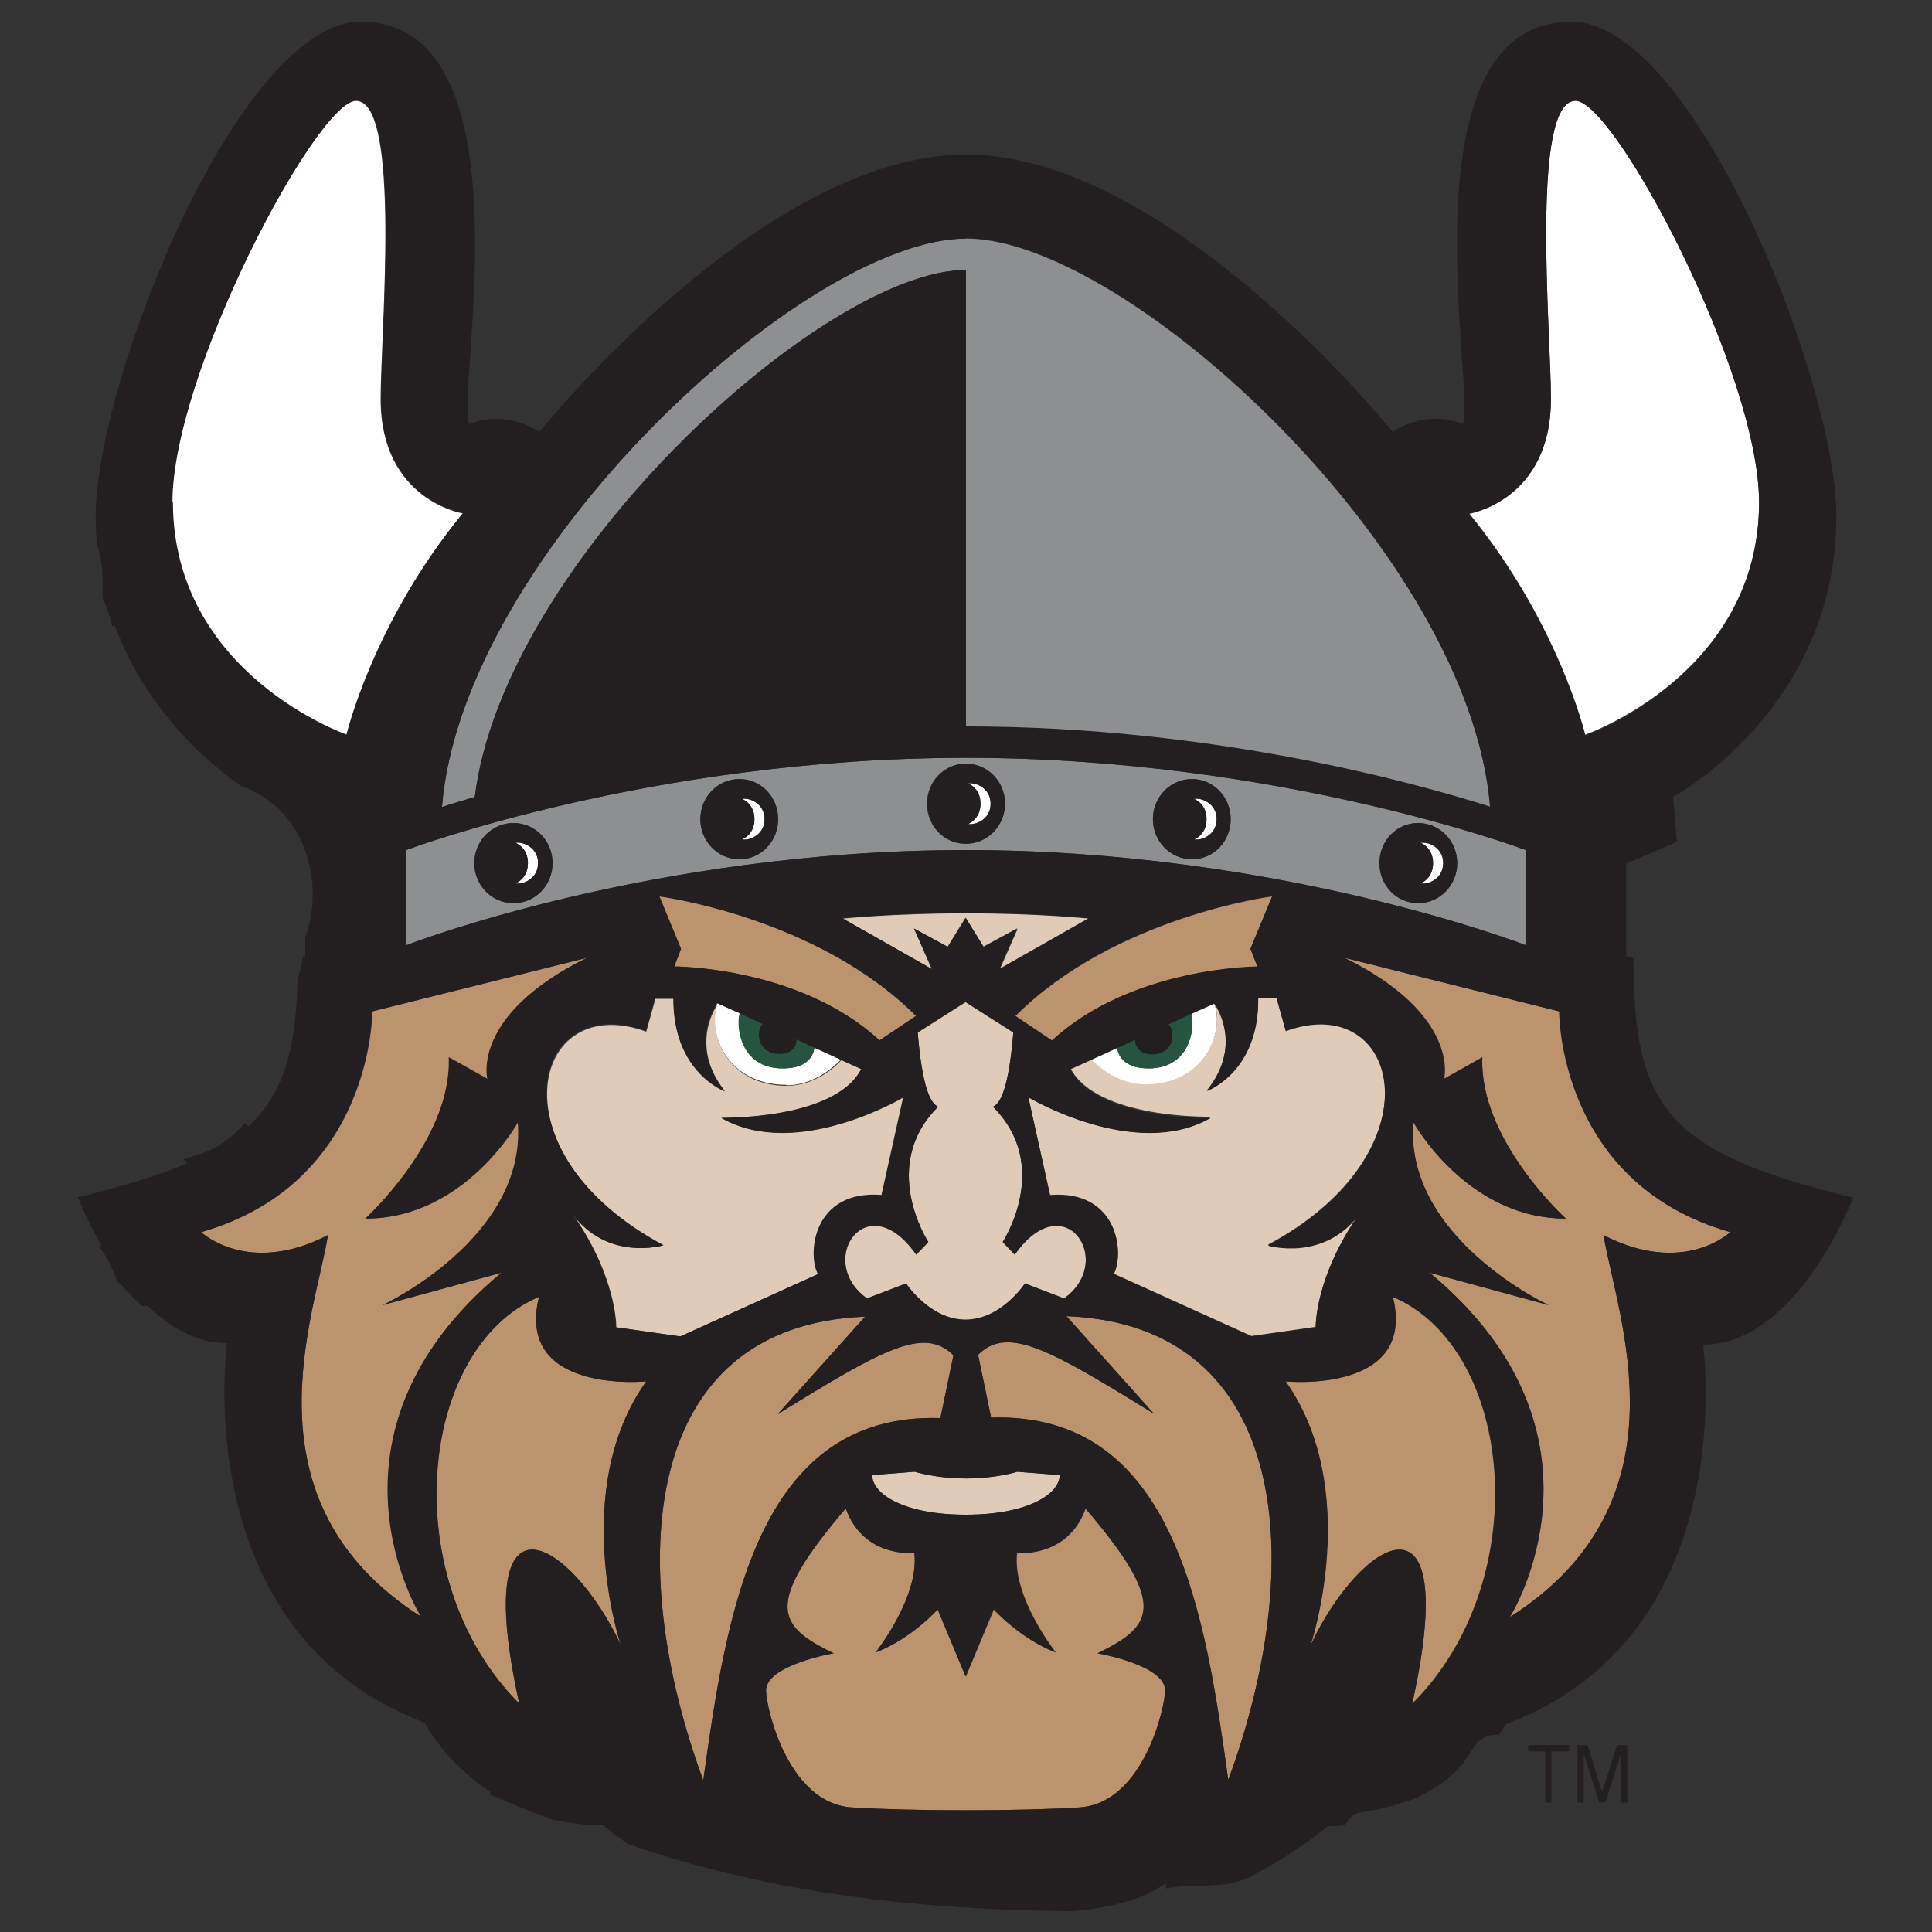 <svg viewBox="0 0 40 40" height="40" width="40" xmlns="http://www.w3.org/2000/svg" id="Layer_1"><rect x="0" y="0" width="40" height="40" fill="#333333" stroke="none"/><path fill="#fff" d="M16.28,22.47c.57,0,.98-.38,1.13-.53l-.55-.25c-.01.11-.09.43-.65.43-.83,0-.96-.78-.89-1.14l-.47-.21c-.22.59.19,1.69,1.43,1.69Z"></path><path fill="#fff" d="M25.14,20.77l-.47.21c.08.36-.06,1.14-.89,1.14-.56,0-.64-.33-.65-.43l-.55.25c.14.15.56.53,1.13.53,1.24,0,1.65-1.1,1.43-1.69Z"></path><path fill="#fff" d="M7.17,15.22s.55-2.33,2.41-4.59c0,0-1.7-.27-1.7-2.37,0-1.35.43-6.17-.51-6.17-.81,0-3.81,5.63-3.81,8.32,0,3.57,3.6,4.82,3.6,4.82Z"></path><path fill="#fff" d="M36.42,10.4c0-2.69-3-8.32-3.8-8.32-.94,0-.51,4.82-.51,6.17,0,2.1-1.7,2.37-1.7,2.37,1.86,2.27,2.41,4.59,2.41,4.59,0,0,3.6-1.25,3.6-4.82Z"></path><path fill="#fff" d="M10.67,18.29c.16.03.47-.1.47-.42s-.3-.45-.47-.42c0,0,.26.09.26.42s-.26.42-.26.42Z"></path><path fill="#fff" d="M20.04,17.06c.16.03.47-.1.47-.42s-.3-.45-.47-.42c0,0,.26.09.26.42s-.26.42-.26.42Z"></path><path fill="#fff" d="M15.36,17.38c.16.03.47-.1.47-.42s-.3-.45-.47-.42c0,0,.26.09.26.42s-.26.42-.26.42Z"></path><path fill="#fff" d="M29.41,18.29c.16.03.47-.1.47-.42s-.3-.45-.47-.42c0,0,.26.09.26.42s-.26.42-.26.42Z"></path><path fill="#fff" d="M24.72,17.38c.16.03.47-.1.47-.42s-.3-.45-.47-.42c0,0,.26.09.26.42s-.26.42-.26.42Z"></path><path fill="#e0cbb8" d="M18.93,19.23l.7.38.37-.6.37.6.7-.38-.37.84,1.85-1.05s-1.05-.11-2.55-.11-2.55.11-2.55.11l1.85,1.05-.37-.84Z"></path><path fill="#e0cbb8" d="M17.95,26.89l.81-.31s.49.75,1.23.75,1.23-.75,1.23-.75l.81.31c1.08-.77.01-2.38-1.02-.91l-.25-.26s1.03-1.57-.2-2.8c.17-.08.33-.45.42-1.54l-.99-.63-.99.63c.09,1.09.25,1.47.42,1.54-1.23,1.23-.2,2.8-.2,2.8l-.25.26c-1.03-1.47-2.1.14-1.02.91Z"></path><path fill="#e0cbb8" d="M20,31.36c1.28,0,1.94-.43,1.94-.82l-.89-.07s-.43.14-1.06.14-1.06-.14-1.06-.14l-.89.07c0,.39.66.82,1.94.82Z"></path><path fill="#e0cbb8" d="M13.75,25.78s-1.17.35-1.91-.67c.94,1.33.92,2.37.92,2.37l1.33.19,2.85-1.29c-.22-.43-.1-1.74,1.32-1.63l.45-2.03s-2.21,1.32-3.77.43c0,0,2.36.04,2.9-1.01l-.42-.19c-.14.15-.56.53-1.13.53-1.24,0-1.65-1.1-1.43-1.69,0,0-.62.83.15,1.81,0,0-1.08-.39-1.06-1.92h-.38l-.19.68c-2.38-.87-3.21,2.53.37,4.44Z"></path><path fill="#e0cbb8" d="M25.06,23.14c-1.56.9-3.77-.43-3.77-.43l.45,2.03c1.41-.11,1.54,1.21,1.32,1.63l2.85,1.29,1.33-.19s-.02-1.04.92-2.37c-.75,1.03-1.91.67-1.91.67,3.58-1.91,2.76-5.31.37-4.44l-.19-.68h-.38c.01,1.54-1.06,1.92-1.06,1.92.78-.98.15-1.81.15-1.81.22.59-.19,1.69-1.43,1.69-.57,0-.98-.38-1.13-.53l-.42.19c.54,1.06,2.9,1.01,2.9,1.01Z"></path><path fill="#bb946e" d="M17.91,27.26c-4.68.18-4.98,5.18-3.35,9.6.48-3.42,1.09-7.62,4.91-7.5l.27-1.3c-.61-.61-1.47-.12-3.64,1.22l1.81-2.02Z"></path><path fill="#bb946e" d="M11.16,26.85c-2.51,1.06-2.97,5.86-.41,8.42-1.04-4.72,1.09-3.37,2.1-1.22,0,0-1.07-3.2.53-5.45,0,0-2.72.27-2.22-1.75Z"></path><path fill="#bb946e" d="M6.79,25.57c-.26,1.64-1.83,5.52,1.94,7.91,0,0-2.38-3.77,1.66-7.13l-2.46.67s2.99-1.39,2.8-3.79c0,0-1.1,2-3.16,2,0,0,1.8-1.63,1.73-3.34l.8.45s-.35-1.32,2.06-2.51l-4.45,1.11s.02,3.55-3.54,4.57c0,0,.96.92,2.63.06Z"></path><path fill="#bb946e" d="M13.96,20.01s2.59,0,4.25,1.53l.76-.51c-2.06-2.06-5.32-2.48-5.32-2.48l.45,1.09-.14.36Z"></path><path fill="#bb946e" d="M18.13,34.21s.91-1.15.8-2.06c0,0-1.04.12-1.42-.92-1.72,2.01-1.41,2.43-.25,3,0,0-1.4.24-1.4.77,0,.35.45,2.33,1.77,2.42,1.24.08,3.49.08,4.73,0,1.32-.09,1.77-2.07,1.77-2.42,0-.53-1.4-.77-1.4-.77,1.16-.56,1.47-.98-.25-3-.37,1.04-1.42.92-1.42.92-.11.91.8,2.06.8,2.06-.74-.28-1.28-.89-1.28-.89l-.58,1.39-.58-1.39s-.54.6-1.28.89Z"></path><path fill="#bb946e" d="M25.43,36.85c1.63-4.42,1.33-9.41-3.35-9.6l1.81,2.02c-2.17-1.34-3.03-1.83-3.64-1.22l.27,1.3c3.82-.12,4.43,4.08,4.91,7.5Z"></path><path fill="#bb946e" d="M27.14,34.05c1.01-2.15,3.14-3.5,2.1,1.22,2.57-2.57,2.1-7.36-.41-8.42.5,2.02-2.22,1.75-2.22,1.75,1.6,2.24.52,5.45.52,5.45Z"></path><path fill="#bb946e" d="M29.89,22.34l.8-.45c-.07,1.71,1.73,3.34,1.73,3.34-2.06,0-3.16-2-3.16-2-.19,2.4,2.8,3.79,2.8,3.79l-2.46-.67c4.04,3.36,1.66,7.13,1.66,7.13,3.77-2.4,2.2-6.27,1.94-7.91,1.66.86,2.63-.06,2.63-.06-3.57-1.02-3.54-4.57-3.54-4.57l-4.45-1.11c2.41,1.19,2.06,2.51,2.06,2.51Z"></path><path fill="#bb946e" d="M26.03,20.01l-.14-.36.45-1.09s-3.26.42-5.32,2.48l.76.51c1.65-1.53,4.25-1.53,4.25-1.53Z"></path><path fill="#8d8f90" d="M20,5.59v9.46c5.04,0,9.21,1.14,10.85,1.66-.42-5.23-7.52-11.77-10.85-11.77s-10.43,6.54-10.85,11.77c.19-.06.42-.13.68-.21.6-4.87,7.22-10.91,10.17-10.91Z"></path><path fill="#8d8f90" d="M31.59,19.57v-1.97s-5.06-1.91-11.59-1.91-11.59,1.91-11.59,1.91v1.97s5.06-1.97,11.59-1.97,11.59,1.97,11.59,1.97ZM29.36,17.04c.44,0,.81.37.81.83s-.36.83-.81.83-.8-.37-.8-.83.36-.83.8-.83ZM24.68,16.13c.44,0,.8.37.8.83s-.36.83-.8.83-.81-.37-.81-.83.36-.83.81-.83ZM10.63,18.7c-.44,0-.81-.37-.81-.83s.36-.83.81-.83.81.37.81.83-.36.83-.81.83ZM15.31,17.79c-.45,0-.81-.37-.81-.83s.36-.83.81-.83.8.37.8.83-.36.83-.8.83ZM19.19,16.64c0-.46.36-.83.8-.83s.81.37.81.83-.36.83-.81.83-.8-.37-.8-.83Z"></path><path fill="#255441" d="M16.21,22.12c.56,0,.64-.33.65-.43l-.37-.17c0,.11-.07.3-.35.3-.46,0-.5-.47-.35-.62l-.48-.22c-.08.36.06,1.14.89,1.14Z"></path><path fill="#255441" d="M23.78,22.12c.83,0,.96-.78.89-1.14l-.48.22c.15.14.12.62-.34.62-.28,0-.36-.19-.35-.3l-.37.17c.01.11.09.43.65.43Z"></path><path fill="#231f20" d="M38.38,24.8c-3.87-.94-4.56-1.87-4.56-4.96l-.15-.04v-1.92l1.05-.45-.08-.93s3.38-1.82,3.38-5.81c0-2.82-2.97-10.24-5.48-10.24-3.6,0-1.95,7.83-2.26,8.33,0,0-.66-.33-1.45.16,0,0-4.6-5.74-8.83-5.74s-8.83,5.74-8.83,5.74c-.79-.49-1.45-.16-1.45-.16-.31-.51,1.34-8.33-2.26-8.33C4.95.46,1.98,7.88,1.98,10.7c0,.2.01.39.03.58.07.21.11.44.11.66,0,.15,0,.31.01.46.09.18.15.36.19.56.02,0,.04,0,.06,0,.16.43.36.83.58,1.18.69,1.11,1.57,1.81,2.04,2.14,1.3.45,1.74,1.96,1.32,3.13v.39h-.05c-.02.17-.06.32-.11.47-.02.92-.13,1.64-.4,2.21-.15.32-.36.6-.62.84-.02-.02-.04-.04-.07-.07-.06.07-.12.14-.19.2-.03.03-.06.06-.09.08,0,0,0,0,0,0-.07.06-.14.11-.21.15,0,0,0,0,0,0-.04.03-.08.05-.13.08-.08.04-.15.08-.24.11,0,0,0,0,0,0-.05.02-.1.03-.15.05,0,0,0,0,0,0-.09.03-.18.06-.27.08h0s.06.05.09.08c-.6.26-1.34.48-2.27.71,0,0,.18.45.5,1.01h-.07c.18.22.3.48.39.74.1.08.18.17.26.26,0,0,0,0,0,0,.08.08.17.15.24.24,0,0,0,0,0,0h.13c.46.44,1.01.77,1.64.77,0,0-.01.1-.03.29-.09,1.19-.16,5.75,3.84,7.45.09.04.18.08.28.12,0,0,.42.81,1.36,1.43,0,.02,0,.04,0,.06.44.18.87.37,1.34.53,0,0,0,0,0-.01.3.07.63.11,1,.11,0,0,.17.15.51.39,3,1.04,6.07,1.36,9.23,1.39.89-.09,1.46-.27,1.91-.58v.11c.15-.03.3-.05.46-.05.29,0,.55-.02.8-.04.16-.03.3-.07.42-.12.1-.05.2-.11.3-.16.9-.5,1.36-.92,1.36-.92.13,0,.25,0,.37-.02,0,0,0,0,0,0,.07-.14.18-.25.33-.27.29-.04.58-.1.86-.2.06-.02.12-.04.18-.06.03,0,.06-.02.08-.03,0,0,0,0,.01,0,.11-.05.22-.11.32-.17.06-.03.11-.07.16-.1.02-.02.05-.03.07-.05.02-.01.1-.07.03-.02-.07.05.01-.01.03-.02.03-.02.05-.04.08-.07.04-.04.09-.08.13-.12.04-.04.08-.08.12-.13.02-.03.05-.05.07-.08l.02-.03s0,0,0-.01c0,0,0-.01.01-.02.02-.02.03-.05.05-.07.04-.05.07-.11.11-.16.12-.19.32-.28.52-.26.09-.13.14-.22.14-.22,4.94-1.84,4.09-7.86,4.09-7.86,1.94,0,3.1-3.02,3.1-3.02ZM32.11,8.26c0-1.35-.43-6.17.51-6.17.81,0,3.8,5.63,3.8,8.32,0,3.57-3.6,4.82-3.6,4.82,0,0-.55-2.33-2.41-4.59,0,0,1.7-.27,1.7-2.37ZM28.16,25.11c-.94,1.33-.92,2.37-.92,2.37l-1.33.19-2.85-1.29c.22-.43.1-1.74-1.32-1.63l-.45-2.03s2.21,1.32,3.77.43c0,0-2.36.04-2.9-1.01l.42-.19.55-.25.37-.17c0,.11.07.3.35.3.46,0,.5-.47.34-.62l.48-.22.47-.21s.62.83-.15,1.81c0,0,1.08-.39,1.06-1.92h.38l.19.68c2.38-.87,3.21,2.53-.37,4.44,0,0,1.17.35,1.91-.67ZM18.76,26.57l-.81.31c-1.08-.77-.01-2.38,1.02-.91l.25-.26s-1.03-1.57.2-2.8c-.17-.08-.33-.45-.42-1.54l.99-.63.99.63c-.09,1.09-.25,1.47-.42,1.54,1.23,1.23.2,2.8.2,2.8l.25.26c1.03-1.47,2.1.14,1.02.91l-.81-.31s-.49.75-1.23.75-1.23-.75-1.23-.75ZM21.05,30.47l.89.07c0,.39-.66.82-1.94.82s-1.94-.43-1.94-.82l.89-.07s.43.14,1.06.14,1.06-.14,1.06-.14ZM16.93,26.38l-2.85,1.29-1.33-.19s.02-1.04-.92-2.37c.75,1.03,1.91.67,1.91.67-3.58-1.91-2.76-5.31-.37-4.44l.19-.68h.38c-.01,1.54,1.06,1.92,1.06,1.92-.78-.98-.15-1.81-.15-1.81l.47.21.47.22c-.15.14-.11.62.35.62.28,0,.36-.19.35-.3l.37.17.55.25.42.19c-.54,1.06-2.9,1.01-2.9,1.01,1.56.9,3.77-.43,3.77-.43l-.45,2.03c-1.41-.11-1.54,1.21-1.32,1.63ZM26.03,20.01s-2.59,0-4.25,1.53l-.76-.51c2.06-2.06,5.32-2.48,5.32-2.48l-.45,1.09.14.36ZM20.69,20.06l.37-.84-.7.38-.37-.6-.37.6-.7-.38.37.84-1.85-1.05s1.05-.11,2.55-.11,2.55.11,2.55.11l-1.85,1.05ZM18.97,21.03l-.76.51c-1.65-1.53-4.25-1.53-4.25-1.53l.14-.36-.45-1.09s3.26.42,5.32,2.48ZM20,17.6c-6.53,0-11.59,1.97-11.59,1.97v-1.97s5.06-1.91,11.59-1.91,11.59,1.91,11.59,1.91v1.97s-5.06-1.97-11.59-1.97ZM20,4.93c3.32,0,10.43,6.54,10.85,11.77-1.64-.52-5.8-1.66-10.85-1.66V5.59c-2.94,0-9.57,6.04-10.17,10.91-.26.08-.49.14-.68.21.42-5.23,7.52-11.77,10.85-11.77ZM3.57,10.4c0-2.69,3-8.32,3.81-8.32.94,0,.51,4.82.51,6.17,0,2.1,1.7,2.37,1.7,2.37-1.86,2.27-2.41,4.59-2.41,4.59,0,0-3.6-1.25-3.6-4.82ZM8.73,33.48c-3.77-2.4-2.2-6.27-1.94-7.91-1.66.86-2.63-.06-2.63-.06,3.56-1.02,3.54-4.57,3.54-4.57l4.45-1.11c-2.41,1.19-2.06,2.51-2.06,2.51l-.8-.45c.07,1.71-1.73,3.34-1.73,3.34,2.06,0,3.16-2,3.16-2,.19,2.4-2.8,3.79-2.8,3.79l2.46-.67c-4.04,3.36-1.66,7.13-1.66,7.13ZM12.85,34.05c-1.01-2.15-3.13-3.5-2.1,1.22-2.57-2.57-2.1-7.36.41-8.42-.5,2.02,2.22,1.75,2.22,1.75-1.6,2.24-.53,5.45-.53,5.45ZM17.91,27.26l-1.81,2.02c2.17-1.34,3.03-1.83,3.64-1.22l-.27,1.3c-3.82-.12-4.43,4.08-4.91,7.5-1.63-4.42-1.33-9.41,3.35-9.6ZM22.36,37.42c-1.24.08-3.49.08-4.73,0-1.32-.09-1.77-2.07-1.77-2.42,0-.53,1.4-.77,1.4-.77-1.16-.56-1.47-.98.25-3,.37,1.04,1.42.92,1.42.92.11.91-.8,2.06-.8,2.06.74-.28,1.28-.89,1.28-.89l.58,1.39.58-1.39s.54.6,1.28.89c0,0-.91-1.15-.8-2.06,0,0,1.04.12,1.42-.92,1.72,2.01,1.41,2.43.25,3,0,0,1.4.24,1.4.77,0,.35-.45,2.33-1.77,2.42ZM25.43,36.85c-.48-3.42-1.09-7.62-4.91-7.5l-.27-1.3c.61-.61,1.47-.12,3.64,1.22l-1.81-2.02c4.68.18,4.98,5.18,3.35,9.6ZM29.24,35.27c1.04-4.72-1.09-3.37-2.1-1.22,0,0,1.07-3.2-.52-5.45,0,0,2.72.27,2.22-1.75,2.51,1.06,2.97,5.86.41,8.42ZM33.2,25.57c.26,1.64,1.83,5.51-1.94,7.91,0,0,2.38-3.77-1.66-7.13l2.46.67s-2.99-1.39-2.8-3.79c0,0,1.1,2,3.16,2,0,0-1.8-1.63-1.73-3.34l-.8.45s.35-1.32-2.06-2.51l4.45,1.11s-.03,3.55,3.54,4.57c0,0-.96.92-2.63.06Z"></path><path fill="#231f20" d="M24.68,16.13c-.45,0-.81.37-.81.83s.36.83.81.83.8-.37.8-.83-.36-.83-.8-.83ZM24.72,17.38s.26-.09.26-.42-.26-.42-.26-.42c.16-.03.47.1.47.42s-.3.45-.47.42Z"></path><path fill="#231f20" d="M10.63,17.04c-.44,0-.81.37-.81.83s.36.83.81.83.81-.37.81-.83-.36-.83-.81-.83ZM10.67,18.29s.26-.09.26-.42-.26-.42-.26-.42c.16-.03.47.1.47.42s-.3.45-.47.42Z"></path><path fill="#231f20" d="M15.31,16.13c-.45,0-.81.37-.81.83s.36.83.81.83.8-.37.8-.83-.36-.83-.8-.83ZM15.36,17.38s.26-.09.26-.42-.26-.42-.26-.42c.16-.03.47.1.47.42s-.3.45-.47.42Z"></path><path fill="#231f20" d="M20,15.81c-.44,0-.8.37-.8.83s.36.83.8.83.81-.37.81-.83-.36-.83-.81-.83ZM20.04,17.06s.26-.09.26-.42-.26-.42-.26-.42c.16-.03.47.1.47.42s-.3.45-.47.42Z"></path><path fill="#231f20" d="M29.36,17.04c-.45,0-.8.37-.8.83s.36.83.8.83.81-.37.81-.83-.36-.83-.81-.83ZM29.41,18.29s.26-.09.26-.42-.26-.42-.26-.42c.16-.03.47.1.47.42s-.3.45-.47.42Z"></path><polygon fill="#231f20" points="32.12 37.32 32.12 36.26 32.49 36.26 32.49 36.13 31.64 36.13 31.64 36.26 31.99 36.26 31.99 37.32 32.12 37.32"></polygon><polygon fill="#231f20" points="33.69 37.32 33.69 36.13 33.48 36.13 33.17 37.1 32.87 36.13 32.66 36.13 32.66 37.32 32.79 37.32 32.79 36.31 33.11 37.32 33.24 37.32 33.56 36.31 33.56 37.32 33.69 37.32"></polygon></svg>